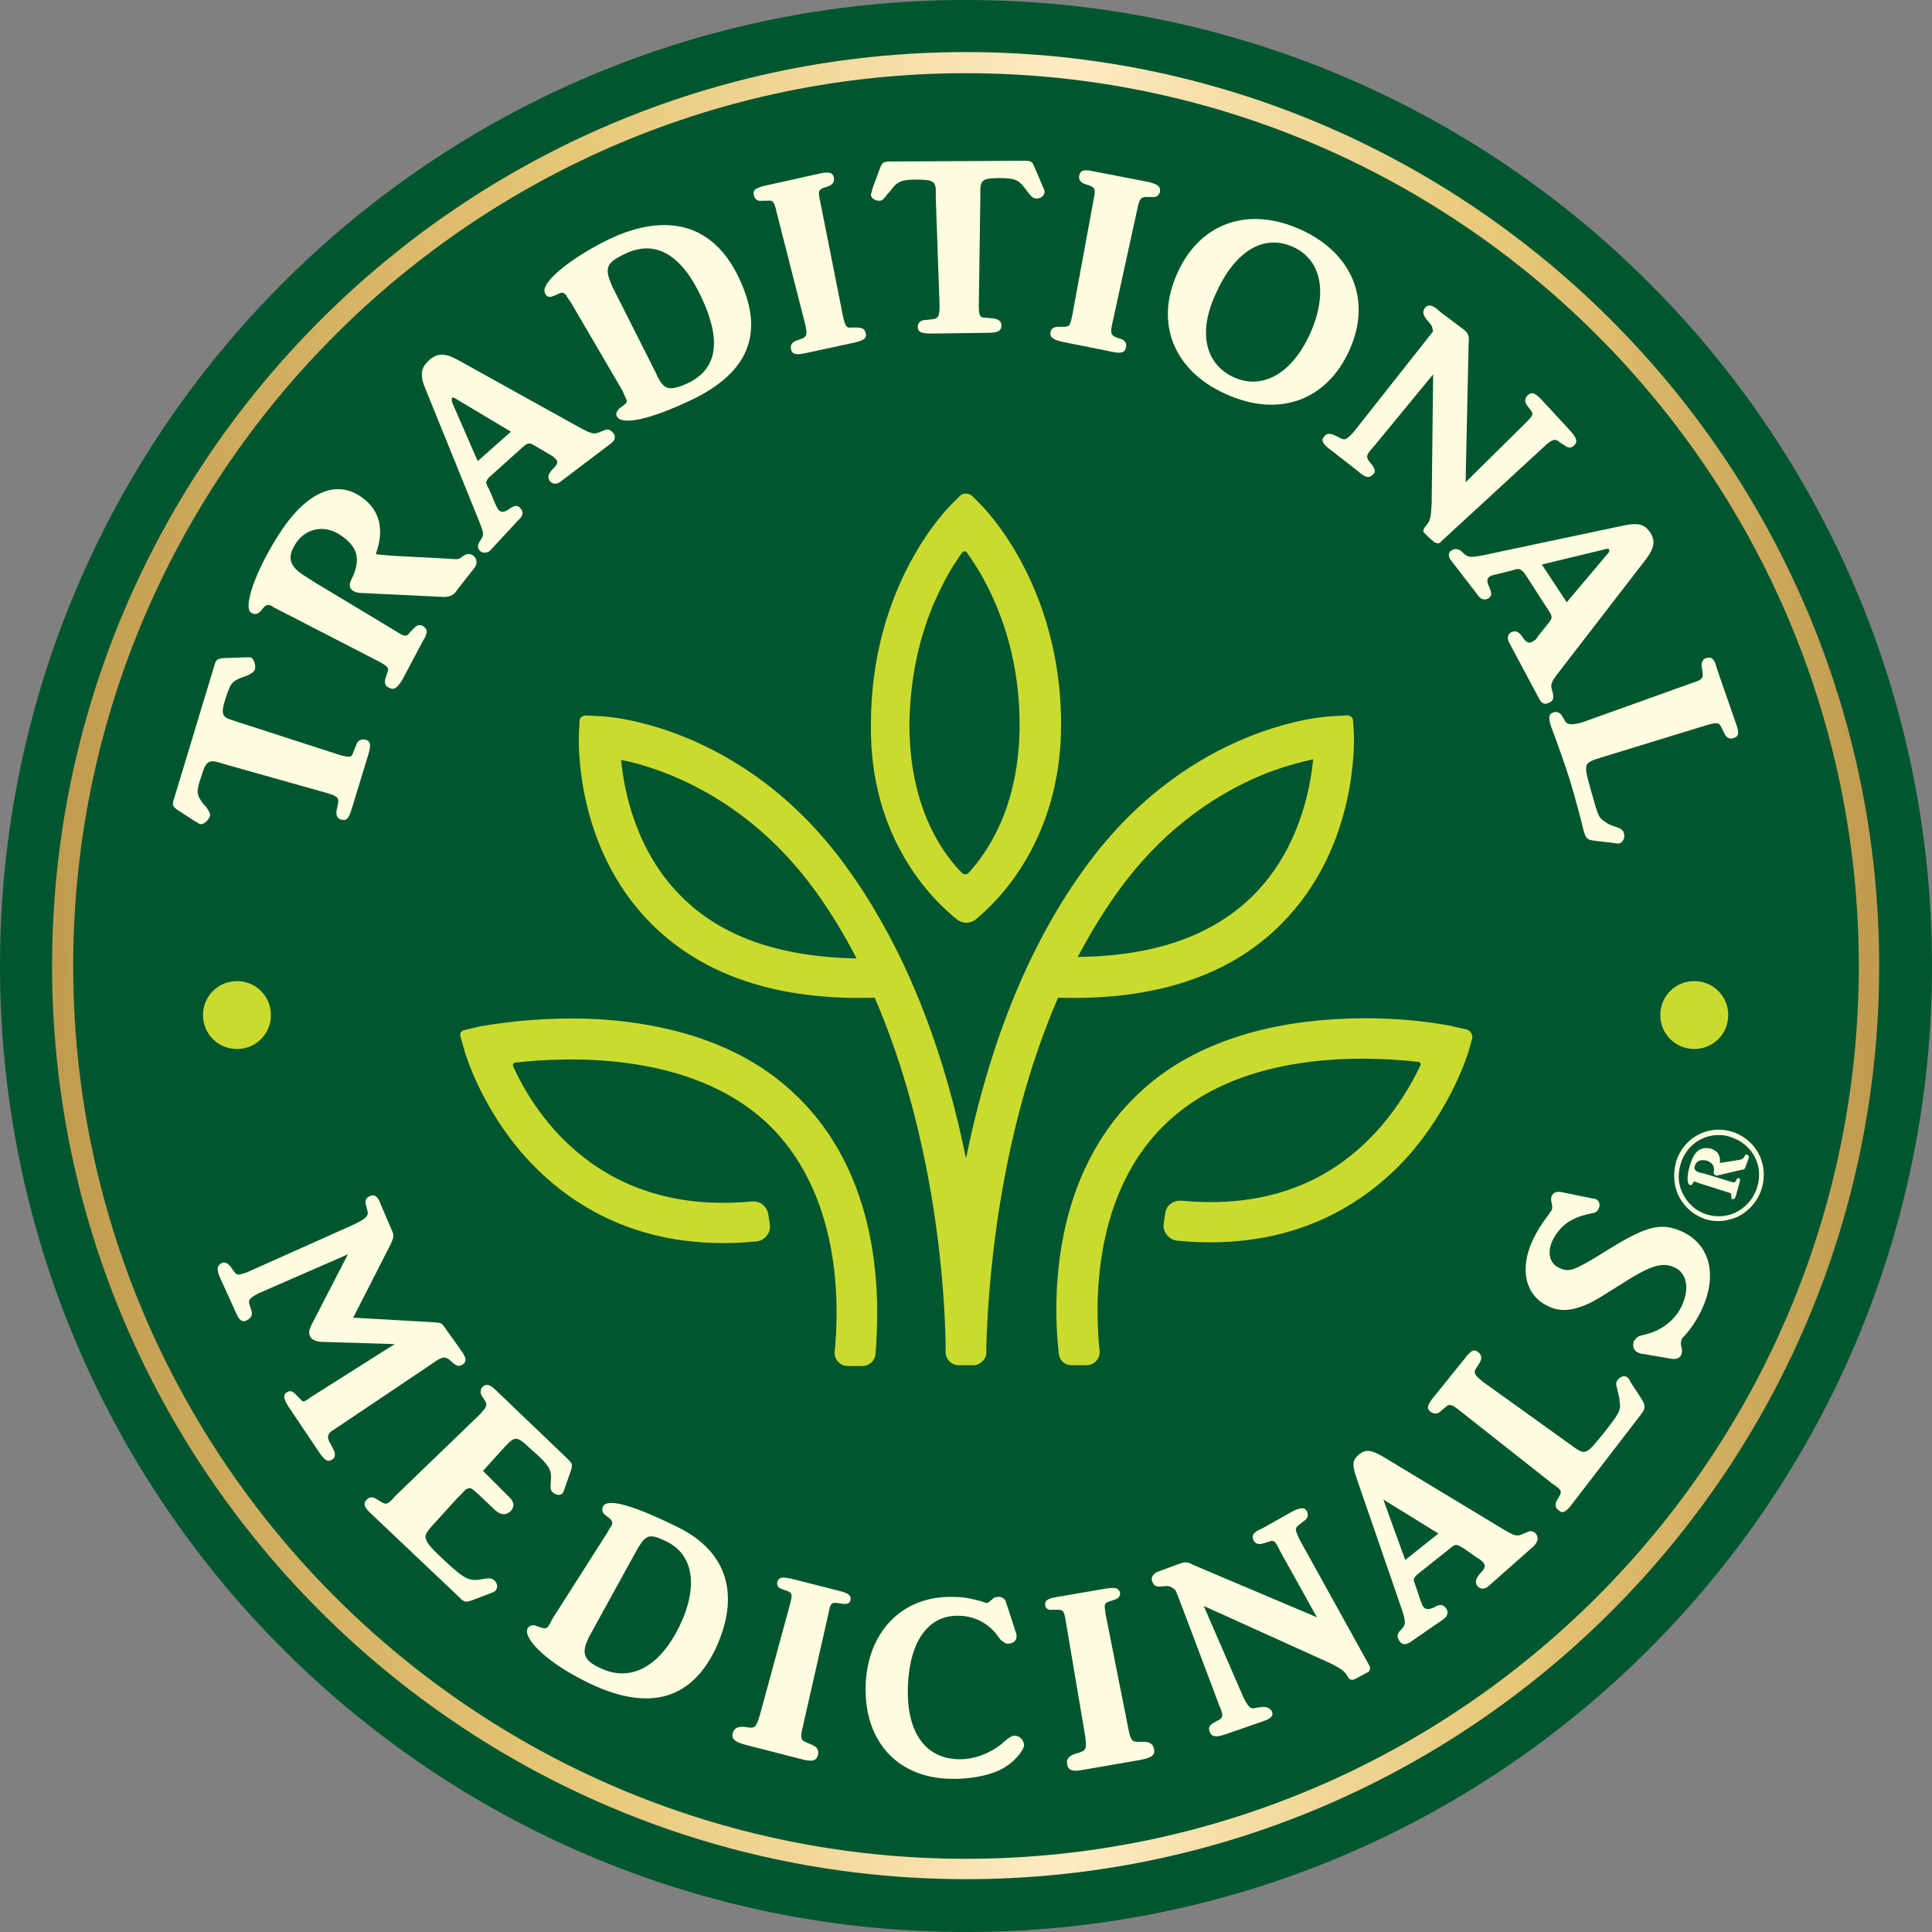 <?xml version="1.0" encoding="utf-8"?>
<!-- Generator: Adobe Illustrator 26.1.0, SVG Export Plug-In . SVG Version: 6.00 Build 0)  -->
<svg version="1.1" id="Layer_1" xmlns="http://www.w3.org/2000/svg" xmlns:xlink="http://www.w3.org/1999/xlink" x="0px" y="0px"
	 viewBox="0 0 256 256" style="enable-background:new 0 0 256 256;" xml:space="preserve">
<rect x="0" y="0" width="256" height="256" fill="#808080" stroke="none"/>
<style type="text/css">
	.st0{clip-path:url(#SVGID_00000093886997313050820390000004863226303276912515_);fill:#00562F;}
	
		.st1{clip-path:url(#SVGID_00000024691927691437177460000009903510811260750267_);fill:url(#SVGID_00000031890374557256703120000015451343227045017745_);}
	.st2{clip-path:url(#SVGID_00000078004722905984436330000010408909006539328952_);fill:#CADB2F;}
	.st3{clip-path:url(#SVGID_00000078004722905984436330000010408909006539328952_);fill:#FFFCDF;}
</style>
<g>
	<defs>
		<rect id="SVGID_1_" width="256" height="256"/>
	</defs>
	<clipPath id="SVGID_00000061463629458957421060000002772804067210703805_">
		<use xlink:href="#SVGID_1_"  style="overflow:visible;"/>
	</clipPath>
	<path style="clip-path:url(#SVGID_00000061463629458957421060000002772804067210703805_);fill:#00562F;" d="M256,128
		C256,57.3,198.7,0,128,0C57.3,0,0,57.3,0,128c0,70.7,57.3,128,128,128C198.7,256,256,198.7,256,128"/>
</g>
<g>
	<defs>
		<path id="SVGID_00000114035967010431561090000014266358784953789605_" d="M9.7,128C9.7,62.8,62.8,9.7,128,9.7
			c65.2,0,118.3,53.1,118.3,118.3S193.2,246.3,128,246.3C62.8,246.3,9.7,193.2,9.7,128 M6.9,128C6.9,194.7,61.3,249,128,249
			C194.7,249,249,194.7,249,128C249,61.3,194.7,6.9,128,6.9C61.3,6.9,6.9,61.3,6.9,128"/>
	</defs>
	<clipPath id="SVGID_00000046303719121322415410000008333066832397244805_">
		<use xlink:href="#SVGID_00000114035967010431561090000014266358784953789605_"  style="overflow:visible;"/>
	</clipPath>
	
		<linearGradient id="SVGID_00000155862818682742712710000002693221046855376287_" gradientUnits="userSpaceOnUse" x1="-267.663" y1="434.333" x2="-266.774" y2="434.333" gradientTransform="matrix(272.367 0 0 -272.367 72909.469 118426.094)">
		<stop  offset="0" style="stop-color:#C19C50"/>
		<stop  offset="0.28" style="stop-color:#E6C776"/>
		<stop  offset="0.39" style="stop-color:#EFD492"/>
		<stop  offset="0.557" style="stop-color:#FFEBC4"/>
		<stop  offset="0.653" style="stop-color:#F5DDA5"/>
		<stop  offset="0.808" style="stop-color:#E6C776"/>
		<stop  offset="1" style="stop-color:#C19C50"/>
	</linearGradient>
	
		<rect x="6.9" y="6.9" style="clip-path:url(#SVGID_00000046303719121322415410000008333066832397244805_);fill:url(#SVGID_00000155862818682742712710000002693221046855376287_);" width="242.1" height="242.1"/>
</g>
<g>
	<defs>
		<rect id="SVGID_00000021802311479384378180000017637896852647705746_" width="256" height="256"/>
	</defs>
	<clipPath id="SVGID_00000116952963899317954430000013198079190521303948_">
		<use xlink:href="#SVGID_00000021802311479384378180000017637896852647705746_"  style="overflow:visible;"/>
	</clipPath>
	<path style="clip-path:url(#SVGID_00000116952963899317954430000013198079190521303948_);fill:#CADB2F;" d="M35.9,134.5
		c0-2.5-2-4.5-4.5-4.5c-2.5,0-4.5,2-4.5,4.5c0,2.5,2,4.5,4.5,4.5C33.9,139,35.9,137,35.9,134.5"/>
	<path style="clip-path:url(#SVGID_00000116952963899317954430000013198079190521303948_);fill:#CADB2F;" d="M229,134.5
		c0-2.5-2-4.5-4.5-4.5c-2.5,0-4.5,2-4.5,4.5c0,2.5,2,4.5,4.5,4.5C227,139,229,137,229,134.5"/>
	<path style="clip-path:url(#SVGID_00000116952963899317954430000013198079190521303948_);fill:#FFFCDF;" d="M58.9,74
		c1.7,0.1,1.8,0.2,2.3-0.2c0.4-0.3,0.9-0.6,1.5-0.2c0.6,0.5,0.5,1.2,0.2,1.6L60.7,78c-0.5,0.8-1,1.1-1.9,1.1l-10.3-0.5
		c-0.9,0-1.4-0.1-1.7-0.3c-0.6-0.4-0.6-0.9-0.1-1.8c1.1-2.4,0.7-4.1-1.6-5.6c-2.2-1.5-4.7-0.8-5.9,1.1c-1.1,1.7-1,2.9,1,4.2l1.4,0.9
		l10.8,6.5c1.2,0.8,1.5,0.8,1.9,0.2l0.5-0.5c0.4-0.5,0.9-0.6,1.3-0.3c0.6,0.4,0.6,0.9-0.1,2l-2.7,5.1c-0.7,1.1-1.1,1.4-1.8,1
		c-0.5-0.2-0.6-0.7-0.4-1.3l0.2-0.6c0.3-0.7,0.1-0.9-1.2-1.6l-13-6.7l-0.8-0.4c0,0-0.1,0-0.1-0.1c-0.7-0.4-1-0.3-1.5,0.4
		c-0.5,0.6-0.9,0.7-1.4,0.4c-1.2-0.7,0.7-5.8,3.6-10.3c3.4-5.4,7.4-7.5,10.9-5.1c2.5,1.7,3.2,4.3,2,7.6C49.9,73.6,57.2,73.9,58.9,74
		"/>
	<path style="clip-path:url(#SVGID_00000116952963899317954430000013198079190521303948_);fill:#FFFCDF;" d="M206.6,89
		c-1.1,1.4-1.2,1.7-0.9,2.6l0.1,0.5c0.1,0.5-0.1,0.8-0.5,1c-0.6,0.3-1,0.2-1.4-0.6l-3.9-7.3c-0.3-0.5-0.3-1.1,0.2-1.4
		c0.6-0.3,1-0.2,1.6,0.7c0.5,0.7,0.8,0.8,1.3,0.5c0.2-0.1,0.5-0.3,0.7-0.7l1.2-1.5c0.7-0.9,0.8-1,0.2-1.9l-2.9-4.5
		c-0.3-0.5-0.6-0.8-0.8-0.9c-0.1-0.1-0.3-0.1-0.5-0.1c-0.1,0-0.3,0.1-0.7,0.2l-2,0.5c-0.5,0.1-0.8,0.2-0.9,0.3
		c-0.4,0.2-0.4,0.7-0.1,1.3c0.4,0.9,0.4,1.3-0.1,1.6c-0.5,0.3-1.1,0.1-1.5-0.6l-3.4-4.4c-0.4-0.5-0.5-1.1,0.1-1.4
		c0.4-0.3,1-0.1,1.3,0.2c0.8,0.8,1,0.8,2.7,0.5l18.9-4c2-0.4,2.7,0,3.4,1c0.6,1,0.6,1.9-0.6,3.5L206.6,89z M207.6,79.8l5.4-6.4
		c0,0,0.4-0.4,0.2-0.6c-0.1-0.2-0.6,0-0.6,0l-8.3,2L207.6,79.8z"/>
	<path style="clip-path:url(#SVGID_00000116952963899317954430000013198079190521303948_);fill:#FFFCDF;" d="M76.9,56.7
		c1.5,0.8,1.8,0.9,2.7,0.5l0.5-0.2c0.5-0.2,0.8,0,1.1,0.3c0.4,0.5,0.4,1-0.3,1.5l-6.6,5c-0.5,0.4-1,0.4-1.4,0
		c-0.4-0.5-0.3-1,0.4-1.7c0.6-0.6,0.7-1,0.3-1.3c-0.2-0.2-0.4-0.4-0.8-0.6l-1.7-1c-1-0.6-1.1-0.6-1.9,0.1l-4,3.6
		c-0.5,0.4-0.6,0.6-0.7,0.8c-0.1,0.2-0.1,0.3,0,0.5c0,0.1,0.1,0.3,0.3,0.6l0.8,1.9c0.2,0.4,0.3,0.7,0.5,0.9c0.3,0.3,0.7,0.3,1.3-0.1
		c0.8-0.6,1.2-0.6,1.6-0.1c0.4,0.4,0.3,1-0.3,1.5l-3.8,4.1c-0.2,0.2-0.9,0.4-1.3,0c-0.4-0.4-0.3-0.9,0-1.3c0.6-0.9,0.5-1-0.1-2.6
		l-7.3-18c-0.7-1.9-0.1-2.7,0.8-3.5c0.9-0.7,1.8-0.9,3.5,0L76.9,56.7z M67.7,57.2l-7.2-4.3c0,0-0.4-0.3-0.6-0.2
		c-0.1,0.1,0,0.6,0,0.6l3.4,7.8L67.7,57.2z"/>
	<path style="clip-path:url(#SVGID_00000116952963899317954430000013198079190521303948_);fill:#FFFCDF;" d="M75.6,40l-0.5-0.7
		c0,0,0-0.1,0-0.1c-0.6-0.7-0.7-0.4-1.7,0c-0.7,0.3-1,0.1-1.2-0.4c-0.6-1.3,3.2-4.5,8.5-7.1c7.8-3.7,13.9-1.9,17.2,5.1
		c3.4,7.1,1.6,12.5-6.5,16.3c-5.1,2.4-9.1,3.4-9.7,2c-0.1-0.2,0-0.7,0.4-1c1.1-0.8,1.1-0.8,0.7-1.6l-0.3-0.7L75.6,40z M91.1,50.8
		c4.2-2,4.4-6,1.8-11.5c-2.6-5.5-6-7.6-10-5.7c-2.6,1.2-2.9,1.9-1.7,4.5l5.7,11.3C87.9,51.7,88.6,51.9,91.1,50.8"/>
	<path style="clip-path:url(#SVGID_00000116952963899317954430000013198079190521303948_);fill:#FFFCDF;" d="M102.9,28.1
		c-0.3-1.4-0.5-1.6-1.2-1.5l-0.7,0c-0.6,0.1-1-0.2-1.1-0.7c-0.2-0.7,0.2-1,1.5-1.3l7.2-1.6c1.3-0.3,1.8-0.1,1.9,0.6
		c0.1,0.5-0.2,0.9-0.8,1.1l-0.6,0.2c-0.7,0.3-0.7,0.5-0.4,1.9l3,15.1c0.3,1.4,0.5,1.6,1.2,1.5l0.7,0c0.6,0,1,0.2,1.1,0.7
		c0.2,0.7-0.2,1-1.5,1.3l-6.5,1.4c-1.3,0.3-1.8,0.1-1.9-0.6c-0.1-0.5,0.2-0.9,0.8-1.1l0.6-0.2c0.7-0.3,0.8-0.5,0.5-1.9L102.9,28.1z"
		/>
	<path style="clip-path:url(#SVGID_00000116952963899317954430000013198079190521303948_);fill:#FFFCDF;" d="M144.9,26.5
		c0.3-1.4,0.2-1.6-0.5-1.9l-0.6-0.2c-0.6-0.2-0.9-0.6-0.8-1.1c0.1-0.7,0.6-0.9,1.9-0.6l7.2,1.4c1.3,0.3,1.7,0.6,1.6,1.3
		c-0.1,0.5-0.5,0.8-1.1,0.7l-0.7,0c-0.7,0-0.9,0.2-1.2,1.6l-3.3,15.1c-0.3,1.4-0.2,1.6,0.5,1.9l0.6,0.2c0.6,0.2,0.8,0.6,0.7,1.1
		c-0.1,0.7-0.6,0.9-1.9,0.6l-6.5-1.3c-1.3-0.3-1.7-0.6-1.6-1.3c0.1-0.5,0.5-0.7,1.1-0.7l0.6,0c0.8,0,0.9-0.1,1.2-1.6L144.9,26.5z"/>
	<path style="clip-path:url(#SVGID_00000116952963899317954430000013198079190521303948_);fill:#FFFCDF;" d="M135.8,21.3
		c0.8,0,1,0.1,1.3,0.9l1.2,2.8c0.1,0.2,0.1,0.4,0.1,0.5c0,0.4-0.5,0.8-1,0.8c-0.5,0-0.7-0.2-1.1-0.7c-1.3-1.8-1.6-2-3.9-2
		c-2,0-2.5,0.2-2.5,1.6l0,0.9l-0.2,14.3c0,1.4,0.1,1.7,0.9,1.7l1.1,0.1c0.6,0.1,1,0.4,1,0.9c0,0.7-0.4,1-1.8,1l-7.5,0.1
		c-1.3,0-1.8-0.2-1.8-0.9c0-0.5,0.4-0.9,1-0.9l1-0.1c0.7-0.1,0.9-0.4,0.9-1.8L124,26.3l0-1c0-1.4-0.6-1.5-2.7-1.5
		c-1.9,0-2.5,0.3-3.4,1.6l-0.3,0.3c-0.5,0.7-0.7,0.9-1.1,0.9c-0.6,0-1.1-0.4-1.1-0.8c0-0.1,0.1-0.3,0.2-0.8l1-2.7
		c0.3-0.8,0.5-0.9,1.4-0.9L135.8,21.3z"/>
	<path style="clip-path:url(#SVGID_00000116952963899317954430000013198079190521303948_);fill:#FFFCDF;" d="M28.4,88.2
		c0.2-0.8,0.4-0.9,1.2-1l3-0.1c0.2,0,0.4,0,0.6,0c0.4,0.1,0.7,1,0.6,1.5c-0.1,0.4-0.4,0.6-1,0.9c-2.1,0.7-2.2,0.9-2.9,3
		c-0.6,1.9-0.6,2.5,0.8,2.9l0.9,0.3l13.3,4.3c1.4,0.4,1.7,0.4,1.9-0.3l0.4-1c0.2-0.6,0.7-0.8,1.2-0.7c0.7,0.2,0.8,0.7,0.4,2
		l-2.2,7.2c-0.4,1.3-0.7,1.6-1.4,1.4c-0.5-0.1-0.7-0.6-0.6-1.2l0.2-1c0.1-0.7-0.1-0.9-1.4-1.3l-13.5-3.8l-1-0.3
		c-1.4-0.4-1.7,0.1-2.3,2.1c-0.6,1.8-0.6,2.2,0.4,3.5l0.3,0.3c0.5,0.7,0.6,1,0.5,1.3c-0.2,0.5-0.8,1.1-1.3,1c-0.1,0-0.3-0.2-0.7-0.4
		l-2.3-1.5c-0.7-0.5-0.7-0.7-0.4-1.6L28.4,88.2z"/>
	<path style="clip-path:url(#SVGID_00000116952963899317954430000013198079190521303948_);fill:#FFFCDF;" d="M172.3,30.4
		c6.9,3.1,9.5,9.4,6.5,16c-3,6.7-9.4,9-16.4,5.8c-6.9-3.1-9.4-9.4-6.4-16C159,29.5,165.4,27.3,172.3,30.4 M163.5,50
		c3.8,1.7,7.7-0.5,10.1-5.8c2.4-5.4,1.5-9.8-2.3-11.5c-3.8-1.7-7.6,0.5-10.1,6C158.7,43.9,159.6,48.2,163.5,50"/>
	<path style="clip-path:url(#SVGID_00000116952963899317954430000013198079190521303948_);fill:#FFFCDF;" d="M202.2,56
		c1-1,1-1.1,0.6-1.7l-0.4-0.5c-0.4-0.5-0.4-1,0-1.4c0.5-0.5,1-0.4,1.9,0.6l3.7,4c0.9,1,1.1,1.5,0.6,2c-0.4,0.4-0.8,0.4-1.3,0
		l-0.5-0.3c-0.6-0.5-0.9-0.7-2,0.3l-13.9,12.8c-0.2,0.3-0.6,0.2-0.9,0l-0.8-0.7c-0.4-0.4-0.6-0.6-0.6-0.7c0-0.2,0-0.3,0.4-0.8
		c0.5-0.6,0.6-1,0.7-2.8l0.2-17.2l-7.9,9.6c-1,1.1-1,1.3-0.6,1.9l0.4,0.5c0.4,0.5,0.5,1,0.1,1.3c-0.5,0.5-1,0.4-2-0.5l-3.6-2.8
		c-1.1-0.8-1.3-1.3-0.8-1.8c0.3-0.4,0.8-0.4,1.4-0.1l0.6,0.3c0.7,0.4,0.9,0.3,1.9-0.8l10.5-13.3l-0.1-0.3c0-0.4-0.2-0.6-0.8-1.3
		c-0.5-0.7-0.5-1-0.2-1.5c0.6-0.7,1.4-0.1,2,0.5l3.2,2.4c0.6,0.5,0.7,0.9,0.6,1.8l-0.4,18.4L202.2,56z"/>
	<path style="clip-path:url(#SVGID_00000116952963899317954430000013198079190521303948_);fill:#FFFCDF;" d="M211.3,111.4
		c-1-0.1-1.2-0.3-1.5-1.5c0,0-1-4.1-2-7.2c-1-3.1-2.3-6.5-2.3-6.5c-0.4-1.3-0.2-1.6,0.3-1.8c0.5-0.2,1,0.1,1.2,0.5l0.3,0.5
		c0.3,0.7,1,0.7,2.4,0.3l14.5-5.2c1.3-0.4,1.5-0.6,1.4-1.4l-0.1-0.7c-0.1-0.6,0.1-1.1,0.6-1.2c0.7-0.2,1.1,0.1,1.4,1.4l2.5,7.2
		c0.5,1.3,0.4,1.8-0.3,2c-0.5,0.2-1-0.1-1.2-0.6l-0.4-0.8c-0.3-0.7-0.6-0.7-2-0.3l-13.7,4.2c-1.4,0.4-2.1,0.7-2.2,1.2
		c-0.1,0.5,0,1.1,0.6,3.2c0.9,3.1,0.9,3.6,1.9,4.2c0.4,0.3,0.6,0.4,1.5,0.7c0.6,0.2,0.9,0.4,1,0.9c0.1,0.5-0.1,1-0.5,1.2
		c-0.2,0.1-0.4,0.1-0.9,0L211.3,111.4z"/>
	<path style="clip-path:url(#SVGID_00000116952963899317954430000013198079190521303948_);fill:#FFFCDF;" d="M141.2,214.7
		c-0.2-1.2-0.3-1.4-1.1-1.4l-0.6,0c-0.6,0.1-1-0.2-1-0.6c-0.1-0.6,0.3-0.9,1.6-1.1l6.4-1.1c1.3-0.2,1.7-0.1,1.9,0.5
		c0.1,0.5-0.2,0.8-0.8,1l-0.6,0.2c-0.7,0.2-0.7,0.4-0.5,1.7l3,15.1c0.3,1.6,0.5,1.8,1.3,1.8l0.8,0c0.7,0,1.2,0.3,1.3,0.9
		c0.2,0.8-0.2,1.2-1.8,1.5l-7.5,1.3c-1.5,0.3-2.1,0.1-2.2-0.8c-0.1-0.6,0.2-1,1-1.3l0.7-0.2c0.8-0.3,0.9-0.5,0.7-2.1L141.2,214.7z"
		/>
	<path style="clip-path:url(#SVGID_00000116952963899317954430000013198079190521303948_);fill:#FFFCDF;" d="M104.7,212.5
		c0.3-1.2,0.3-1.4-0.4-1.7l-0.6-0.2c-0.6-0.2-0.8-0.5-0.7-1c0.2-0.6,0.6-0.7,1.9-0.4l6.3,1.6c1.2,0.3,1.6,0.6,1.5,1.2
		c-0.1,0.5-0.5,0.6-1.1,0.5l-0.7-0.1c-0.7-0.1-0.9,0.1-1.1,1.3l-3.4,15c-0.4,1.6-0.3,1.9,0.5,2.2l0.7,0.3c0.7,0.3,0.9,0.7,0.8,1.3
		c-0.2,0.8-0.7,1-2.2,0.6l-7.4-1.9c-1.5-0.4-1.9-0.8-1.7-1.6c0.2-0.6,0.6-0.8,1.4-0.8l0.7,0.1c0.9,0.1,1-0.1,1.5-1.7L104.7,212.5z"
		/>
	<path style="clip-path:url(#SVGID_00000116952963899317954430000013198079190521303948_);fill:#FFFCDF;" d="M57.4,175.2
		c1,0.1,1.1,0,1.6,0.8l2,2.8c0.8,1.1,0.9,1.6,0.3,2c-0.6,0.4-0.9,0.1-1.5-0.4c-0.8-0.8-1.3-0.6-2.4,0.2l-13.1,8.8
		c-1.3,0.7-0.8,1.4-0.4,2.1l0.3,0.6c0.3,0.6,0.2,1.1-0.2,1.3c-0.6,0.4-1,0.1-1.8-1.1l-3.9-5.8c-0.8-1.2-0.8-1.7-0.3-2
		c0.4-0.3,0.8-0.2,1.3,0.4l0.5,0.5c0.5,0.6,0.6,0.2,1.9-0.6l10.6-6.7l-9.9-0.3c-0.6-0.1-1.1-0.3-1.3-0.7c-0.2-0.4-0.2-0.7,0.1-1.4
		l4.9-9.5l-11.9,5.2c-1.3,0.7-1.3,0.9-1.1,1.6l0.2,0.6c0.2,0.6,0,1-0.5,1.3c-0.7,0.4-1.1,0.1-1.6-1.1l-2-4.4c-0.5-1.1-0.5-1.6,0.1-2
		c0.5-0.3,1,0,1.5,0.8l0.4,0.5c0.2,0.3,0.6,0.2,1.5-0.1l14.3-6.4c1.2-0.6,1.9-1,1.7-1.7l-0.2-0.8c-0.2-0.6,0-1,0.5-1.2
		c0.6-0.3,1.1,0,1.5,1.2l1.5,3.5c0.3,0.6,0,1.1-0.3,1.8l-4.9,9.6L57.4,175.2z"/>
	<path style="clip-path:url(#SVGID_00000116952963899317954430000013198079190521303948_);fill:#FFFCDF;" d="M67.3,198.2
		c0.9,0.8,0.9,1.4,0.4,2c-0.6,0.6-1.3,0.6-2.1-0.1l-2.1-2c-0.8-0.7-1-0.9-1.2-0.9c-0.3,0-0.5,0-1,0.6l-0.7,0.7l-3,3.3
		c-1.2,1.3-1.4,1.7-1.1,2.3c0.2,0.5,0.7,1.1,2.2,2.5c3,2.8,3.5,3,5.4,2.6c0.8-0.1,1-0.1,1.4,0.2c0.4,0.4,0.5,0.9,0.2,1.3
		c-0.1,0.2-0.4,0.3-0.9,0.5l-2.4,0.9c-0.6,0.2-0.8,0.2-1.3-0.2l-0.5-0.5l-11.4-10.8c-1-0.9-1.1-1.4-0.6-1.9c0.4-0.4,0.8-0.4,1.4,0
		l0.5,0.3c0.6,0.4,0.9,0.4,1.8-0.7l11.3-10.9c1.1-1.2,1-1.3,0.4-2.2c-0.4-0.5-0.4-1-0.1-1.4c0.5-0.5,1-0.4,1.9,0.5l9.4,9
		c0.6,0.6,0.7,0.8,0.5,1.4l-0.9,2.6c-0.1,0.3-0.2,0.5-0.3,0.6c-0.3,0.3-0.8,0.2-1.2-0.1c-0.4-0.4-0.4-0.5-0.3-1.7
		c0.1-1.2-0.2-1.9-2-3.5l-1-0.9c-1.5-1.4-1.8-1.4-3.1,0l-2.9,3.2L67.3,198.2z"/>
	<path style="clip-path:url(#SVGID_00000116952963899317954430000013198079190521303948_);fill:#FFFCDF;" d="M80.4,203.2l0.4-0.7
		c0,0,0-0.1,0.1-0.1c0.4-0.7,0.3-0.9-0.5-1.5c-0.6-0.4-0.7-0.8-0.5-1.3c0.7-1.2,4.5,0.1,9.8,2.7c7,3.4,8.3,9.4,5.1,16.2
		c-3.4,7.1-9.4,8.3-17.4,4.2c-5-2.5-8.1-5.6-7.5-6.9c0.2-0.4,0.7-0.6,1.3-0.3c1.2,0.4,1.2,0.4,1.7-0.4l0.3-0.6L80.4,203.2z
		 M79.7,221.1c3.7,1.7,7.3-0.1,9.8-4.6c2.9-5.2,2.9-10.2-1.1-12.2c-2.6-1.3-2.9-0.9-4.3,1.6l-6,10.9C77,219,77.2,220,79.7,221.1"/>
	<path style="clip-path:url(#SVGID_00000116952963899317954430000013198079190521303948_);fill:#FFFCDF;" d="M134.6,216.3
		c0.1,0.2,0.1,0.4,0.1,0.6c0,0.5-0.5,0.9-1.2,0.9c-0.3,0-0.5-0.2-0.9-0.5l-0.6-0.8c-1.2-1.5-3-2.4-5-2.4c-4-0.1-6.5,3.4-6.7,9.4
		c-0.2,5.9,2.2,9.4,6.5,9.6c2,0.1,4.1-0.6,5.9-2c0.5-0.5,1.3-1.1,1.6-1.1c0.9-0.1,1.4,0.7,1.4,1.3c-0.1,0.6-1.1,2-2.6,2.9
		c-1.8,1.1-4.8,1.6-7.3,1.5c-7-0.2-11.3-5.1-11.1-12.3c0.2-7.2,4.9-12,11.6-11.8c1.4,0,2.3,0.2,3.8,0.6c0.3,0.1,0.5,0.2,0.6,0.2
		c0.3,0,0.4-0.2,0.8-0.5c0.3-0.3,0.5-0.3,0.9-0.3c0.4,0,0.8,0.3,0.9,0.7L134.6,216.3z"/>
	<path style="clip-path:url(#SVGID_00000116952963899317954430000013198079190521303948_);fill:#FFFCDF;" d="M169.6,205.5
		c-0.6-1.3-0.8-1.5-1.5-1.2l-0.7,0.2c-0.6,0.2-1,0.1-1.3-0.4c-0.3-0.7,0-1.1,1.2-1.6l3.9-2.2c1.2-0.6,1.7-0.6,2,0
		c0.2,0.5,0.1,0.9-0.5,1.3l-0.5,0.4c-0.7,0.5-0.6,0.7,0,2l9.3,16.8c0.1,0.3,0,0.7-0.3,0.8l-1.3,0.7c-0.7,0.4-1,0.4-1.3-0.1
		c-0.4-0.7-0.7-1-2.3-1.8l-16.8-7.6l5.3,12.2c0.7,1.3,0.9,1.5,1.6,1.3l0.7-0.1c0.7-0.1,1.1,0.1,1.4,0.5c0.3,0.6,0,1-1.2,1.4
		l-4.9,1.7c-1.2,0.4-1.8,0.4-2.1-0.3c-0.2-0.5-0.1-0.9,0.5-1.2l0.5-0.3c0.7-0.3,0.9-0.6,0.3-1.9c0,0-5.7-15.2-5.8-15.3
		c0-0.1-0.2-0.2-0.3-0.3c-0.4-0.3-0.6-0.4-1.5-0.3c-0.9,0.1-1.1-0.1-1.3-0.6c-0.3-0.6,0.2-1.1,0.6-1.3l3-1.1
		c0.8-0.3,1.2-0.2,1.9,0.2l16.3,6.9L169.6,205.5z"/>
	<path style="clip-path:url(#SVGID_00000116952963899317954430000013198079190521303948_);fill:#FFFCDF;" d="M199.3,202.7
		c1.5,0.9,1.8,0.9,2.6,0.5l0.5-0.2c0.4-0.2,0.8-0.1,1.1,0.2c0.4,0.5,0.3,1.1-0.3,1.7l-6,5.3c-0.5,0.4-1,0.4-1.4,0
		c-0.4-0.5-0.3-1,0.4-1.8c0.6-0.6,0.7-1,0.3-1.4c-0.2-0.2-0.4-0.4-0.8-0.6l-1.7-1.2c-1-0.6-1.1-0.7-1.9,0l-3.9,3.1
		c-0.5,0.4-0.7,0.6-0.8,0.8c-0.1,0.1-0.1,0.3,0,0.5c0,0.1,0.1,0.3,0.2,0.6l0.6,1.8c0.2,0.5,0.3,0.8,0.4,0.9c0.3,0.4,0.7,0.4,1.4,0.1
		c0.8-0.5,1.2-0.4,1.6,0.1c0.4,0.5,0.2,1.1-0.4,1.5l-4.2,2.9c-0.7,0.5-1.2,0.5-1.6-0.1c-0.3-0.5-0.3-0.9,0.2-1.4
		c0.7-0.7,0.7-1,0.2-2.6l-6-17.4c-0.7-2-0.6-2.5,0.3-3.3c0.9-0.7,1.6-0.6,3.3,0.4L199.3,202.7z M190.6,203.2l-7.3-4.5l2.9,8
		L190.6,203.2z"/>
	<path style="clip-path:url(#SVGID_00000116952963899317954430000013198079190521303948_);fill:#FFFCDF;" d="M217.6,185.5
		c0.5,0.9,0.4,1.2-0.3,2.1l-9,11.7c-0.8,1.1-1.3,1.3-1.8,0.8c-0.4-0.3-0.5-0.7-0.2-1.3l0.3-0.5c0.4-0.7,0.3-0.9-0.9-1.7l-12.3-9.7
		c-1.1-0.9-1.4-0.9-1.9-0.4l-0.5,0.4c-0.5,0.5-0.9,0.5-1.4,0.2c-0.6-0.4-0.5-0.9,0.3-1.9l4.2-5.2c0.8-1.1,1.3-1.3,1.8-0.8
		c0.4,0.3,0.5,0.8,0.2,1.3l-0.5,0.8c-0.4,0.6-0.2,0.9,0.9,1.8l11.7,8.4c1.2,0.9,1.6,1,2,0.8c0.5-0.2,0.9-0.7,2.3-2.4
		c2.1-2.7,2.3-3,2.1-4.2c0-0.5-0.1-0.7-0.3-1.6c-0.2-0.7-0.2-1,0.1-1.3c0.3-0.4,0.9-0.6,1.2-0.3c0.2,0.1,0.3,0.3,0.5,0.7
		L217.6,185.5z"/>
	<path style="clip-path:url(#SVGID_00000116952963899317954430000013198079190521303948_);fill:#FFFCDF;" d="M211,158.8
		c0.2,0,0.4,0.1,0.5,0.1c0.4,0.2,0.6,0.8,0.3,1.3c-0.2,0.4-0.4,0.5-1,0.6c-2.6,0.5-4.1,1.6-5.1,3.6c-0.7,1.6-0.4,3,0.9,3.6
		c1.3,0.6,1.9,0.4,5.5-1.8c6-3.8,7.9-4.3,10.8-3c3.7,1.7,4.7,5.8,2.6,10.3c-0.6,1.3-1.4,2.5-2.2,3.4c-0.4,0.4-0.5,0.5-0.5,0.7
		c-0.1,0.3-0.1,0.4,0,0.9c0.1,0.4,0.1,0.6,0,1c-0.3,0.5-0.7,0.7-1.6,0.5l-3.5-0.6c-0.2,0-0.5-0.1-0.7-0.2c-0.6-0.3-0.7-0.9-0.5-1.5
		c0.2-0.3,0.5-0.6,0.8-0.7l0.8-0.2c2.1-0.5,4-2,4.8-3.9c1-2.2,0.6-4.3-1.1-5c-1.6-0.7-3.2-0.2-7.2,2.4c-3.5,2.2-4,2.5-5.6,3
		c-1.3,0.4-2.6,0.4-3.8-0.2c-3.1-1.4-3.9-4.9-2.1-8.8c0.6-1.2,1-1.9,2.2-3.5c0.1-0.2,0.2-0.3,0.3-0.4c0.1-0.2,0.1-0.6,0-1
		c-0.1-0.5-0.1-0.6,0-0.9c0.2-0.5,0.7-0.7,1.5-0.5L211,158.8z"/>
	
		<line style="clip-path:url(#SVGID_00000116952963899317954430000013198079190521303948_);fill:#FFFCDF;" x1="185.3" y1="207.4" x2="189.1" y2="204.5"/>
	<path style="clip-path:url(#SVGID_00000116952963899317954430000013198079190521303948_);fill:#FFFCDF;" d="M227.7,161.8
		c-0.7,0-1.4-0.1-2.1-0.4c-1.5-0.6-2.6-1.7-3.3-3.2c-0.6-1.5-0.6-3.1-0.1-4.6c1.2-3.2,4.6-4.7,7.7-3.5c3.1,1.2,4.6,4.6,3.4,7.8
		c-0.6,1.5-1.7,2.7-3.2,3.4C229.3,161.6,228.5,161.8,227.7,161.8 M227.7,150.4c-2.1,0-4.1,1.3-4.9,3.5c-0.5,1.4-0.5,2.8,0.1,4.1
		c0.6,1.3,1.6,2.3,2.9,2.8c1.3,0.5,2.8,0.5,4.1-0.1c1.3-0.6,2.3-1.7,2.8-3c1.1-2.8-0.2-5.8-3-6.9C229,150.5,228.4,150.4,227.7,150.4
		"/>
	<path style="clip-path:url(#SVGID_00000116952963899317954430000013198079190521303948_);fill:#FFFCDF;" d="M230.4,153.7
		c0.5-0.1,0.6-0.2,0.7-0.4c0.2-0.3,0.2-0.4,0.4-0.3c0.2,0.1,0.3,0.2,0.2,0.5l-0.4,1.1c-0.1,0.3-0.2,0.4-0.5,0.4l-3,0.7
		c-0.3,0.1-0.4,0.1-0.5,0c-0.2-0.1-0.3-0.2-0.2-0.5c0.1-0.7-0.2-1.1-0.9-1.4c-0.8-0.2-1.4,0-1.6,0.6c-0.2,0.5,0,0.8,0.7,1l0.5,0.1
		l3.6,1.1c0.4,0.1,0.5,0.1,0.6-0.1l0.1-0.2c0.1-0.2,0.2-0.2,0.3-0.2c0.2,0.1,0.2,0.2,0.1,0.6l-0.5,1.8c-0.1,0.3-0.2,0.4-0.4,0.4
		c-0.2,0-0.2-0.2-0.2-0.3l0-0.2c0-0.2,0-0.3-0.4-0.4l-4.1-1.3l-0.2-0.1c0,0,0,0,0,0c-0.2-0.1-0.3,0-0.4,0.2
		c-0.1,0.2-0.2,0.3-0.4,0.2c-0.4-0.1-0.4-1.4,0.1-2.8c0.5-1.7,1.4-2.3,2.7-2c0.9,0.3,1.3,0.9,1.2,1.9L230.4,153.7z"/>
	<path style="clip-path:url(#SVGID_00000116952963899317954430000013198079190521303948_);fill:#CADB2F;" d="M126.9,121.9
		c0.7,0.5,1.6,0.5,2.3,0c3.1-2.5,11.4-10.7,11.4-25.9c0-18.7-10.4-28.9-10.8-29.3l-1-1c-0.5-0.4-1.2-0.4-1.6,0l-1,1
		c-0.4,0.4-10.8,10.5-10.8,29.3C115.2,111.2,123.7,119.4,126.9,121.9 M125.1,77.1c0.8-1.6,1.7-2.9,2.4-3.9c0.2-0.2,0.5-0.2,0.6,0
		c2.7,3.7,7,11.5,7,22.8c0,10.9-4.3,17-6.8,19.7c-0.2,0.2-0.6,0.2-0.8,0c-2.6-2.6-7-8.7-7-19.7C120.6,89.1,122.1,82.8,125.1,77.1
		 M140.2,132.2c12.8,0.4,22.8-2.9,29.6-9.8c10.2-10.2,9.6-24.4,9.6-25l-0.1-1.8c0-0.5-0.4-0.9-0.9-0.8l-1.8,0.1
		c-0.8,0-18.9,1-32.7,19.9c-8.8,12-13.4,26.4-15.9,38.7c-2.5-12.3-7.1-26.6-15.9-38.7C98.4,95.9,80.3,94.9,79.5,94.9l-1.9-0.1
		c-0.4,0-0.8,0.3-0.8,0.7l-0.1,1.9c0,0.6-0.6,14.8,9.6,25c6.9,6.9,16.8,10.2,29.6,9.8c8.1,18.7,9.3,38.9,9.4,46.1c0,0.3,0,0.6,0,0.9
		c0,0.9,0.8,1.7,1.7,1.7h2c0.9,0,1.7-0.8,1.7-1.7c0-0.3,0-0.6,0-0.9C130.9,171.2,132.1,150.9,140.2,132.2 M148.3,117.9
		c5.1-7,11.5-12.1,18.9-15.2c2.7-1.1,5.1-1.7,6.8-2.1c-0.4,4.2-2,12.1-7.9,18c-5.4,5.4-13.2,8.1-23.3,8.2
		C144.4,123.8,146.2,120.8,148.3,117.9 M90.2,118.7c-5.9-5.9-7.5-13.8-7.9-18c1.7,0.3,4.1,1,6.8,2.1c7.4,3.1,13.8,8.2,18.9,15.2
		c2.1,2.9,3.9,5.9,5.5,9C103.3,126.8,95.5,124.1,90.2,118.7 M104.8,144.5c-6.3-5.8-15.5-9-26.5-9.5c-8.2-0.3-14.5,1-14.7,1l-2.1,0.5
		c-0.4,0.1-0.6,0.4-0.5,0.8l0.6,2.1c0.1,0.3,2.2,7.5,8.2,14.1c5.4,5.9,14.9,12.5,30.4,11c1.1-0.1,2-1.1,1.8-2.3l-0.2-1.3
		c-0.2-1.1-1.1-1.8-2.2-1.7c-20.1,1.9-28.7-11.5-31.6-17.9c-0.1-0.2,0-0.5,0.3-0.5c7-0.8,22.9-1.4,33,7.7
		c10.3,9.4,9.9,24.6,9.3,30.6c-0.1,1,0.7,1.9,1.7,1.9h2c0.9,0,1.6-0.7,1.7-1.5C116.6,172.4,117,155.5,104.8,144.5 M194.3,136.4
		l-1.8-0.4c-0.3-0.1-6.6-1.4-14.7-1c-11,0.5-20.2,3.7-26.5,9.5c-12.1,11-11.8,27.9-11,34.9c0.1,0.9,0.8,1.5,1.7,1.5h2
		c1,0,1.8-0.9,1.7-1.9c-0.6-5.9-1.1-21.2,9.3-30.6c10-9.1,25.8-8.5,32.9-7.7c0.3,0,0.4,0.3,0.3,0.5c-1.1,2.3-2.9,5.5-5.7,8.6
		c-6.5,7.2-15.2,10.3-25.9,9.3c-1.1-0.1-2.1,0.6-2.2,1.7l-0.2,1.3c-0.2,1.1,0.7,2.2,1.8,2.3c15.5,1.5,25-5.1,30.4-11
		c6-6.7,8.1-13.8,8.2-14.1l0.5-1.8C195.1,137,194.8,136.5,194.3,136.4"/>
</g>
</svg>
